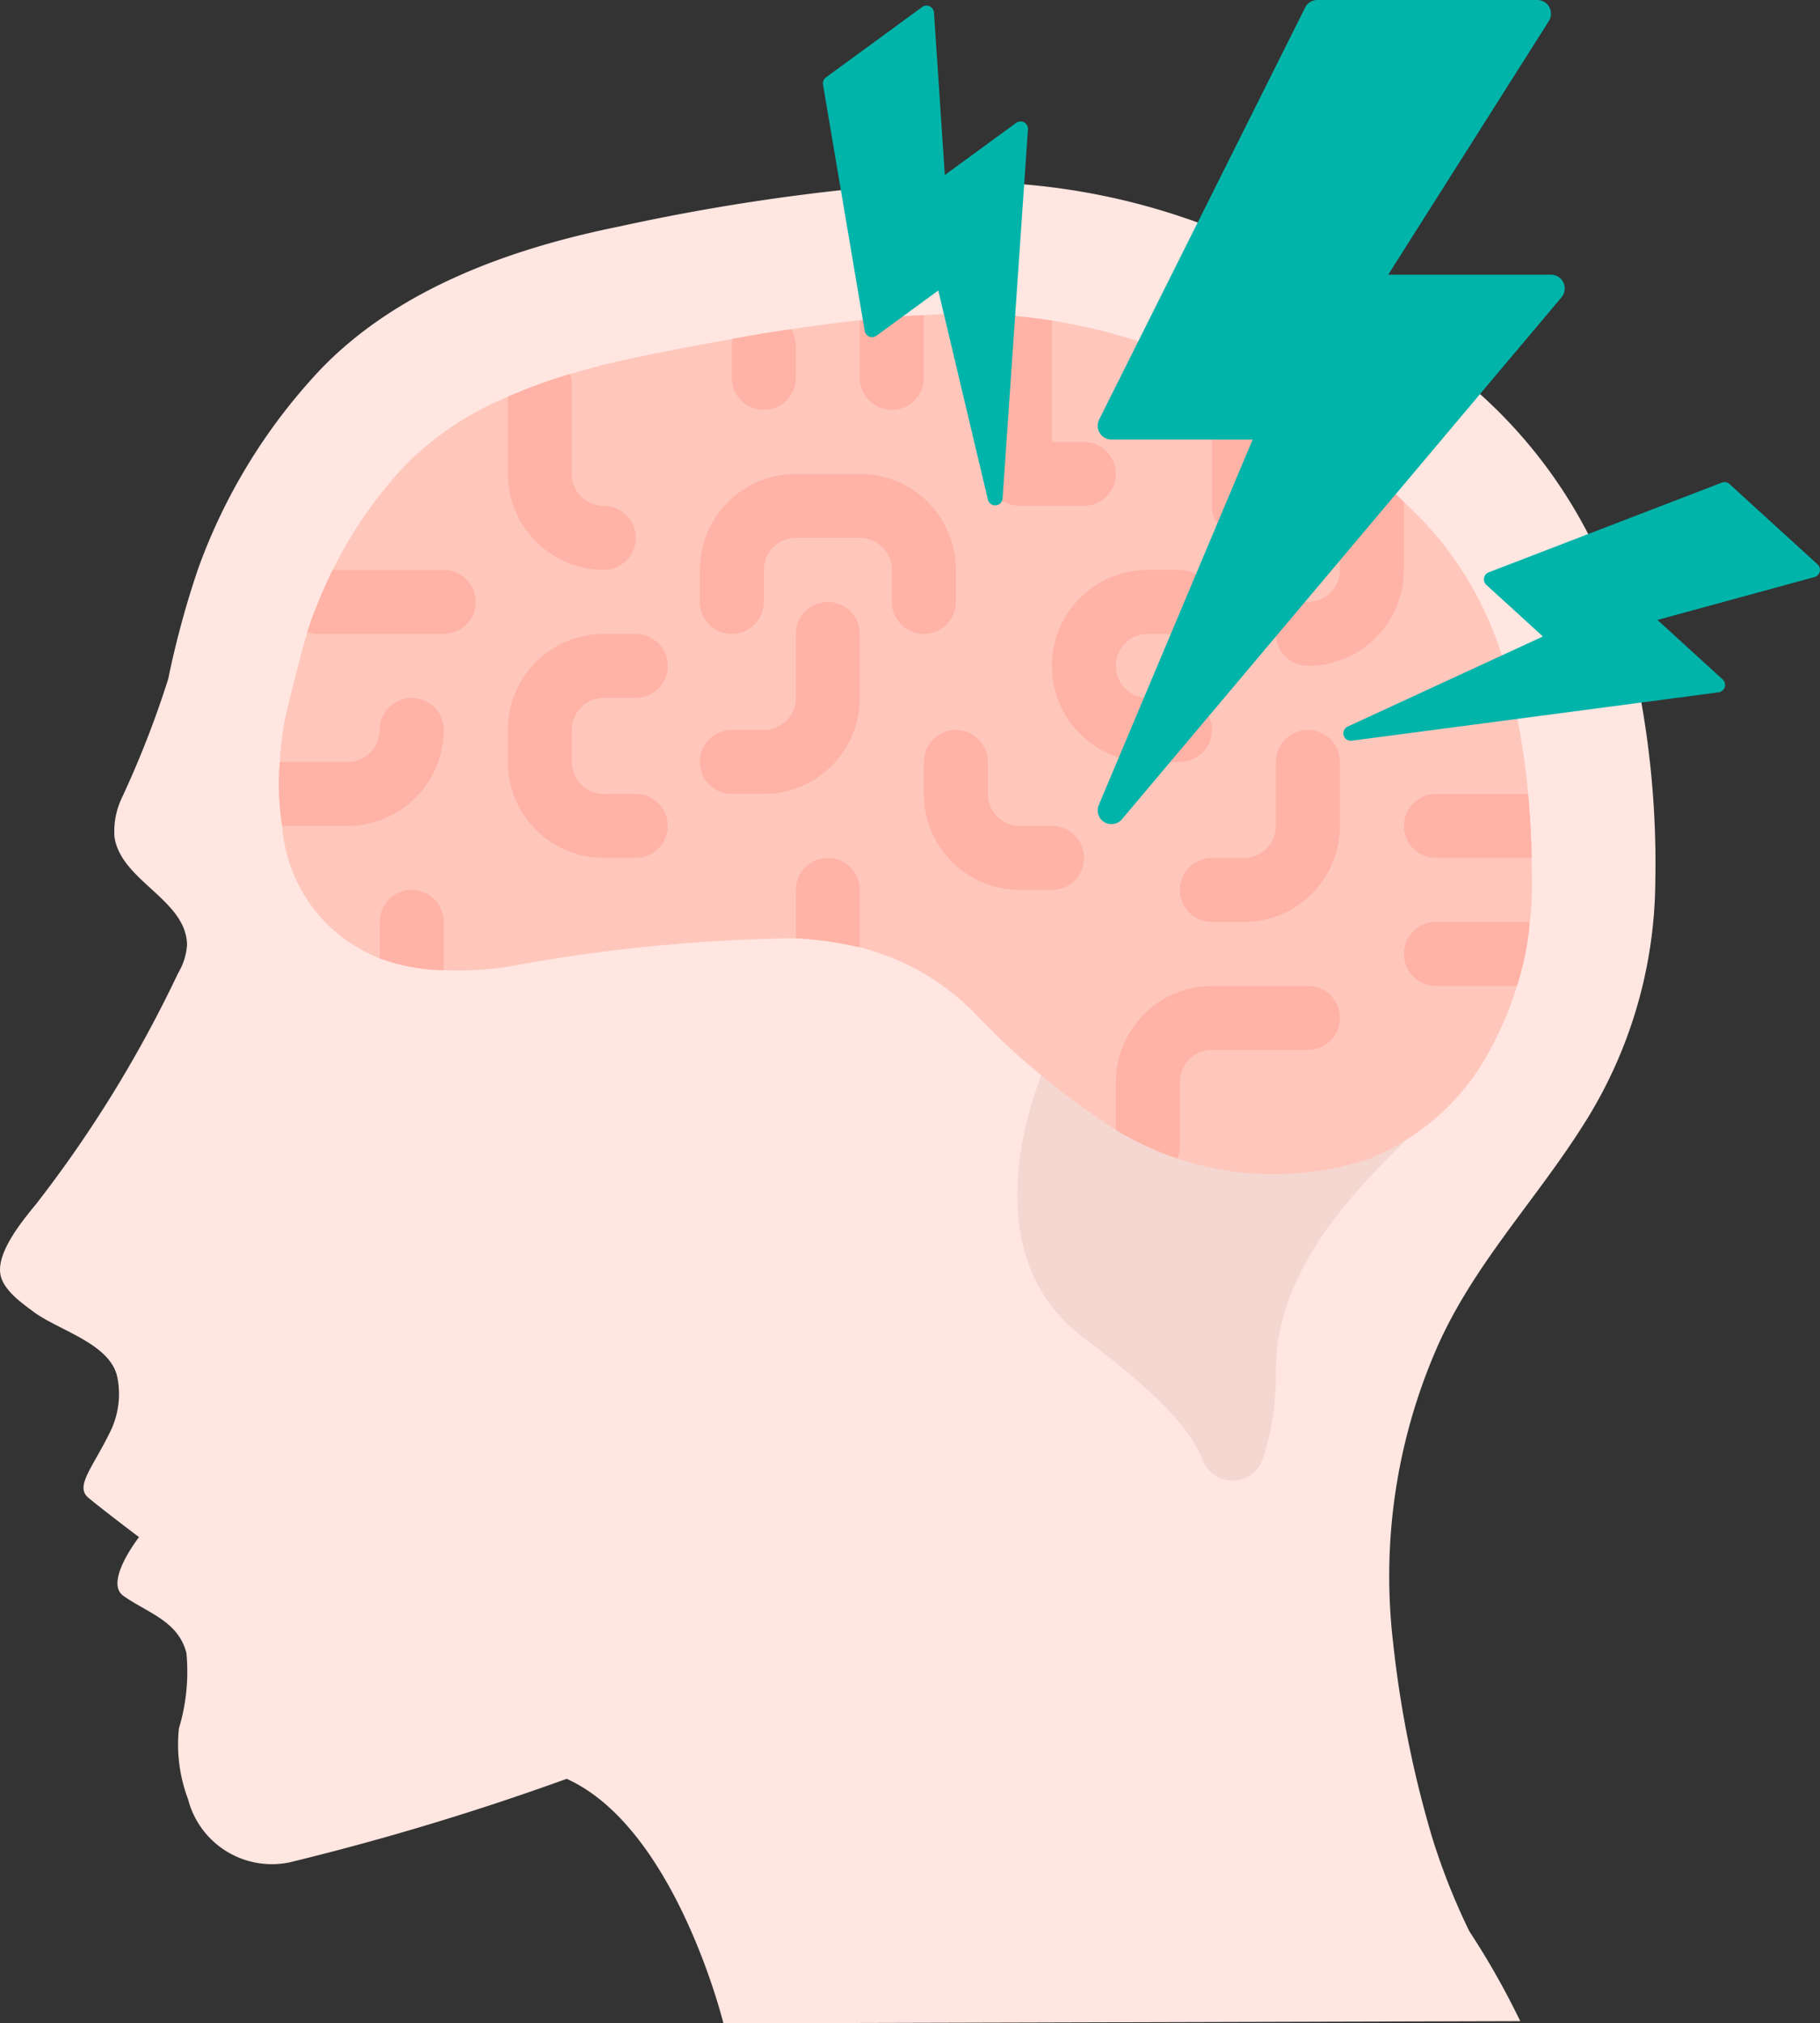 <svg id="Group_2110" data-name="Group 2110" xmlns="http://www.w3.org/2000/svg" width="96.965" height="107.805" viewBox="0 0 96.965 107.805">
  <rect x="0" y="0" width="96.965" height="107.805" fill="#333333" stroke="none"/>
  <path id="Path_3057" data-name="Path 3057" d="M57.471-22.635c5.8,2.624,8.344,13.026,8.344,13.026l42.452-.117a41.58,41.58,0,0,0-2.707-4.782,34.959,34.959,0,0,1-2.008-5.082,58.293,58.293,0,0,1-2.057-10.3,30.407,30.407,0,0,1,2.341-15.733c1.907-4.348,5.217-7.792,7.741-11.773a24.415,24.415,0,0,0,3.886-13.026,49.175,49.175,0,0,0-1.705-13.872,26.211,26.211,0,0,0-9.531-13.678c-8.388-6.577-16.944-10.255-27.778-9.7A111.488,111.488,0,0,0,60.33-105.36c-5.782,1.164-11.9,3.326-16.054,7.707a30.6,30.6,0,0,0-6.429,10.489,48.532,48.532,0,0,0-1.611,5.921,52.276,52.276,0,0,1-2.5,6.4,4.179,4.179,0,0,0-.364,2.015c.325,2.341,3.837,3.348,3.866,5.762a3.367,3.367,0,0,1-.479,1.507,66.256,66.256,0,0,1-7.535,12.263c-.7.854-2.111,2.538-1.935,3.745.125.858,1.154,1.57,1.788,2.042,1.353,1,4.109,1.692,4.453,3.505a4.568,4.568,0,0,1-.32,2.737c-.936,1.974-1.973,3.026-1.237,3.646s2.707,2.106,2.707,2.106-1.873,2.392-.836,3.126c1.286.914,2.923,1.335,3.36,3.045a10.472,10.472,0,0,1-.4,4.026,8.255,8.255,0,0,0,.487,3.764,4.613,4.613,0,0,0,5.429,3.363,142.061,142.061,0,0,0,14.752-4.449" transform="translate(-27.273 117.414)" fill="#ffe6e1"/>
  <path id="Path_3058" data-name="Path 3058" d="M75.457-66.53c-1.125,2.933-3.035,10.026,2.268,14,3.97,2.977,5.627,4.8,6.323,6.48a1.705,1.705,0,0,0,1.6,1.116,1.705,1.705,0,0,0,1.6-1.116,14.606,14.606,0,0,0,.708-4.775c0-4.911,3.547-8.952,6.8-12.107.017,0,.034-.017.051-.034Z" transform="translate(-19.979 123.819)" fill="#f4d7d1"/>
  <path id="Path_3059" data-name="Path 3059" d="M106.874-72.65c-.017-1.16-.085-2.3-.188-3.41a38.7,38.7,0,0,0-1.262-6.923,18.468,18.468,0,0,0-5.354-8.628,19.775,19.775,0,0,0-1.893-1.637c-.392-.307-.767-.6-1.16-.887-1.279-.955-2.541-1.825-3.785-2.575-.8-.512-1.586-.955-2.387-1.364a29.989,29.989,0,0,0-9.532-3.206,27.559,27.559,0,0,0-3.393-.324c-.443-.017-.9-.034-1.364-.034-.6,0-1.211.017-1.825.051-.085,0-.171.017-.256.017-1.125.051-2.251.153-3.393.273-1.228.136-2.438.29-3.666.477-1.04.153-2.08.324-3.1.512-1.637.29-3.257.6-4.826.921-1.364.273-2.643.6-3.837.955a28.936,28.936,0,0,0-3.325,1.211,16.6,16.6,0,0,0-5.422,3.6A23.172,23.172,0,0,0,43-88c-.409.836-.784,1.722-1.125,2.626-.068.188-.136.409-.222.682-.495,1.637-1.16,4.468-1.16,4.468a14.835,14.835,0,0,0-.307,2.472,14.124,14.124,0,0,0,.119,3.376v.017A8.2,8.2,0,0,0,45.5-67.3a10.373,10.373,0,0,0,3.393.631,17.937,17.937,0,0,0,3.359-.171A90.022,90.022,0,0,1,67.672-68.37a18.729,18.729,0,0,1,3.376.477,13.026,13.026,0,0,1,6.1,3.462,41.106,41.106,0,0,0,7.571,6.275A16.238,16.238,0,0,0,98.195-56.6a12.826,12.826,0,0,0,5.849-4.775,18.03,18.03,0,0,0,2.046-4.451,14.973,14.973,0,0,0,.682-3.393,14.36,14.36,0,0,0,.119-1.722C106.891-71.524,106.891-72.087,106.874-72.65Z" transform="translate(-25.273 118.361)" fill="#ffc7bc"/>
  <path id="Path_3060" data-name="Path 3060" d="M48.915-82.224A5.131,5.131,0,0,1,43.8-77.108H40.3v-.017a14.124,14.124,0,0,1-.119-3.376.83.83,0,0,1,.2-.017H43.8A1.705,1.705,0,0,0,45.5-82.224a1.705,1.705,0,0,1,1.705-1.705A1.705,1.705,0,0,1,48.915-82.224Z" transform="translate(-25.273 121.114)" fill="#ffb2a6"/>
  <path id="Path_3061" data-name="Path 3061" d="M48.192-73.369v2.4a.58.58,0,0,1-.017.171,10.373,10.373,0,0,1-3.393-.631v-1.944a1.705,1.705,0,0,1,1.705-1.705A1.705,1.705,0,0,1,48.192-73.369Z" transform="translate(-24.55 122.491)" fill="#ffb2a6"/>
  <path id="Path_3062" data-name="Path 3062" d="M57.505-74.944H55.8a5.116,5.116,0,0,1-5.116-5.116v-1.705A5.116,5.116,0,0,1,55.8-86.88h1.705a1.705,1.705,0,0,1,1.705,1.705,1.705,1.705,0,0,1-1.705,1.705H55.8A1.705,1.705,0,0,0,54.1-81.765v1.705A1.705,1.705,0,0,0,55.8-78.355h1.705a1.705,1.705,0,0,1,1.705,1.705A1.705,1.705,0,0,1,57.505-74.944Z" transform="translate(-23.632 120.655)" fill="#ffb2a6"/>
  <path id="Path_3063" data-name="Path 3063" d="M50.416-88.127a1.705,1.705,0,0,1-1.705,1.705H42.026a1.66,1.66,0,0,1-.58-.1c.085-.273.153-.494.222-.682.341-.9.716-1.79,1.125-2.626h5.917A1.705,1.705,0,0,1,50.416-88.127Z" transform="translate(-25.069 120.196)" fill="#ffb2a6"/>
  <path id="Path_3064" data-name="Path 3064" d="M57.505-90.133A1.705,1.705,0,0,1,55.8-88.428a5.131,5.131,0,0,1-5.116-5.116v-4.109a28.925,28.925,0,0,1,3.325-1.211,1.806,1.806,0,0,1,.085.529v4.792A1.705,1.705,0,0,0,55.8-91.838,1.705,1.705,0,0,1,57.505-90.133Z" transform="translate(-23.632 118.792)" fill="#ffb2a6"/>
  <path id="Path_3065" data-name="Path 3065" d="M62.949-78.125H61.244a1.705,1.705,0,0,1-1.705-1.705,1.705,1.705,0,0,1,1.705-1.705h1.705a1.705,1.705,0,0,0,1.705-1.705v-3.41a1.705,1.705,0,0,1,1.705-1.705,1.705,1.705,0,0,1,1.705,1.705v3.41A5.116,5.116,0,0,1,62.949-78.125Z" transform="translate(-22.255 120.426)" fill="#ffb2a6"/>
  <path id="Path_3066" data-name="Path 3066" d="M71.475-85.733a1.705,1.705,0,0,1-1.705-1.705v-1.705a1.705,1.705,0,0,0-1.705-1.705h-3.41a1.705,1.705,0,0,0-1.705,1.705v1.705a1.705,1.705,0,0,1-1.705,1.705,1.705,1.705,0,0,1-1.705-1.705v-1.705a5.116,5.116,0,0,1,5.116-5.116h3.41a5.116,5.116,0,0,1,5.116,5.116v1.705A1.705,1.705,0,0,1,71.475-85.733Z" transform="translate(-22.255 119.508)" fill="#ffb2a6"/>
  <path id="Path_3067" data-name="Path 3067" d="M64.425-100.043v1.705a1.705,1.705,0,0,1-1.705,1.705,1.705,1.705,0,0,1-1.705-1.705v-1.705a1.33,1.33,0,0,1,.051-.375c1.023-.188,2.063-.358,3.1-.512A1.588,1.588,0,0,1,64.425-100.043Z" transform="translate(-22.026 118.471)" fill="#ffb2a6"/>
  <path id="Path_3068" data-name="Path 3068" d="M70.328-101.476v3.24a1.705,1.705,0,0,1-1.705,1.705,1.705,1.705,0,0,1-1.705-1.705v-3.069c1.142-.119,2.268-.222,3.393-.273A.217.217,0,0,1,70.328-101.476Z" transform="translate(-21.108 118.37)" fill="#ffb2a6"/>
  <path id="Path_3069" data-name="Path 3069" d="M79.641-93.116a1.705,1.705,0,0,1-1.705,1.705h-3.41a1.705,1.705,0,0,1-1.705-1.705v-8.372a.29.29,0,0,1,.017-.119,27.556,27.556,0,0,1,3.393.324v6.463h1.705A1.705,1.705,0,0,1,79.641-93.116Z" transform="translate(-20.19 118.365)" fill="#ffb2a6"/>
  <path id="Path_3070" data-name="Path 3070" d="M67.377-74.845v2.728a1.886,1.886,0,0,1-.034.324,18.727,18.727,0,0,0-3.376-.477v-2.575a1.705,1.705,0,0,1,1.705-1.705A1.705,1.705,0,0,1,67.377-74.845Z" transform="translate(-21.567 122.262)" fill="#ffb2a6"/>
  <path id="Path_3071" data-name="Path 3071" d="M76.69-73.927H74.985a5.116,5.116,0,0,1-5.116-5.116v-1.705a1.705,1.705,0,0,1,1.705-1.705,1.705,1.705,0,0,1,1.705,1.705v1.705a1.705,1.705,0,0,0,1.705,1.705H76.69A1.705,1.705,0,0,1,78.4-75.633,1.705,1.705,0,0,1,76.69-73.927Z" transform="translate(-20.649 121.344)" fill="#ffb2a6"/>
  <path id="Path_3072" data-name="Path 3072" d="M82.593-79.6H80.888a5.116,5.116,0,0,1-5.116-5.116,5.116,5.116,0,0,1,5.116-5.116h1.705A1.705,1.705,0,0,1,84.3-88.127a1.705,1.705,0,0,1-1.705,1.705H80.888a1.705,1.705,0,0,0-1.705,1.705,1.705,1.705,0,0,0,1.705,1.705h1.705A1.705,1.705,0,0,1,84.3-81.306,1.705,1.705,0,0,1,82.593-79.6Z" transform="translate(-19.732 120.196)" fill="#ffb2a6"/>
  <path id="Path_3073" data-name="Path 3073" d="M86.561-97v5.116a1.705,1.705,0,0,1-1.705,1.705,1.705,1.705,0,0,1-1.705-1.705V-97a1.705,1.705,0,0,1,1.006-1.552c.8.409,1.586.853,2.387,1.364A.64.64,0,0,1,86.561-97Z" transform="translate(-18.584 118.84)" fill="#ffb2a6"/>
  <path id="Path_3074" data-name="Path 3074" d="M92.923-92.621v3.615a5.131,5.131,0,0,1-5.116,5.116A1.705,1.705,0,0,1,86.1-85.6,1.705,1.705,0,0,1,87.807-87.3a1.705,1.705,0,0,0,1.705-1.705v-5.1a1.705,1.705,0,0,1,.358-1.04c.392.29.767.58,1.16.887A19.775,19.775,0,0,1,92.923-92.621Z" transform="translate(-18.125 119.37)" fill="#ffb2a6"/>
  <path id="Path_3075" data-name="Path 3075" d="M85.085-72.222H83.38a1.705,1.705,0,0,1-1.705-1.705,1.705,1.705,0,0,1,1.705-1.705h1.705a1.705,1.705,0,0,0,1.705-1.705v-3.41A1.705,1.705,0,0,1,88.5-82.453,1.705,1.705,0,0,1,90.2-80.748v3.41A5.116,5.116,0,0,1,85.085-72.222Z" transform="translate(-18.813 121.344)" fill="#ffb2a6"/>
  <path id="Path_3076" data-name="Path 3076" d="M90.66-68.942a1.705,1.705,0,0,1-1.705,1.705H83.839a1.705,1.705,0,0,0-1.705,1.705v3.41a1.716,1.716,0,0,1-.136.665,16.842,16.842,0,0,1-3.274-1.518v-2.558a5.131,5.131,0,0,1,5.116-5.116h5.116a1.705,1.705,0,0,1,1.206.5A1.705,1.705,0,0,1,90.66-68.942Z" transform="translate(-19.272 123.179)" fill="#ffb2a6"/>
  <path id="Path_3077" data-name="Path 3077" d="M98.809-76.091h-5.1A1.705,1.705,0,0,1,92.005-77.8,1.705,1.705,0,0,1,93.71-79.5h4.911C98.723-78.393,98.792-77.251,98.809-76.091Z" transform="translate(-17.207 121.802)" fill="#ffb2a6"/>
  <path id="Path_3078" data-name="Path 3078" d="M98.706-73.582a14.974,14.974,0,0,1-.682,3.393H93.71a1.705,1.705,0,0,1-1.705-1.705A1.705,1.705,0,0,1,93.71-73.6h4.757A1.048,1.048,0,0,1,98.706-73.582Z" transform="translate(-17.207 122.72)" fill="#ffb2a6"/>
  <path id="Path_3079" data-name="Path 3079" d="M102.7-101.051a.732.732,0,0,0-.663-.423H93.363l8.559-13.514a.731.731,0,0,0,.023-.744.732.732,0,0,0-.641-.379H89.594a.733.733,0,0,0-.655.4L77.961-93.75a.731.731,0,0,0,.032.711.733.733,0,0,0,.623.348h7.526l-8.2,19.476a.733.733,0,0,0,.293.908.729.729,0,0,0,.381.108.733.733,0,0,0,.561-.26l23.419-27.81A.733.733,0,0,0,102.7-101.051Z" transform="translate(-19.403 116.11)" fill="#00b4aa"/>
  <path id="Path_3080" data-name="Path 3080" d="M75.936-109.63a.4.4,0,0,0-.426.027l-3.8,2.776-.579-8.655a.4.4,0,0,0-.228-.333.4.4,0,0,0-.4.039l-5.126,3.748a.4.4,0,0,0-.157.387l2.222,13.124a.4.4,0,0,0,.242.3.4.4,0,0,0,.384-.047l3.294-2.409,2.644,11.15a.4.4,0,0,0,.419.3.4.4,0,0,0,.2-.075.4.4,0,0,0,.162-.293l1.351-19.669A.4.4,0,0,0,75.936-109.63Z" transform="translate(-21.372 116.15)" fill="#00b4aa"/>
  <path id="Path_3081" data-name="Path 3081" d="M109.531-82.954a.4.4,0,0,0-.111-.412l-3.474-3.17,8.368-2.284a.4.4,0,0,0,.281-.29.4.4,0,0,0-.118-.386l-4.69-4.28a.4.4,0,0,0-.41-.077L96.955-89.073a.4.4,0,0,0-.247.3.4.4,0,0,0,.122.367l3.014,2.751-10.4,4.8a.4.4,0,0,0-.215.471.4.4,0,0,0,.113.182.4.4,0,0,0,.32.1L109.2-82.679A.4.4,0,0,0,109.531-82.954Z" transform="translate(-17.642 119.567)" fill="#00b4aa"/>
</svg>
